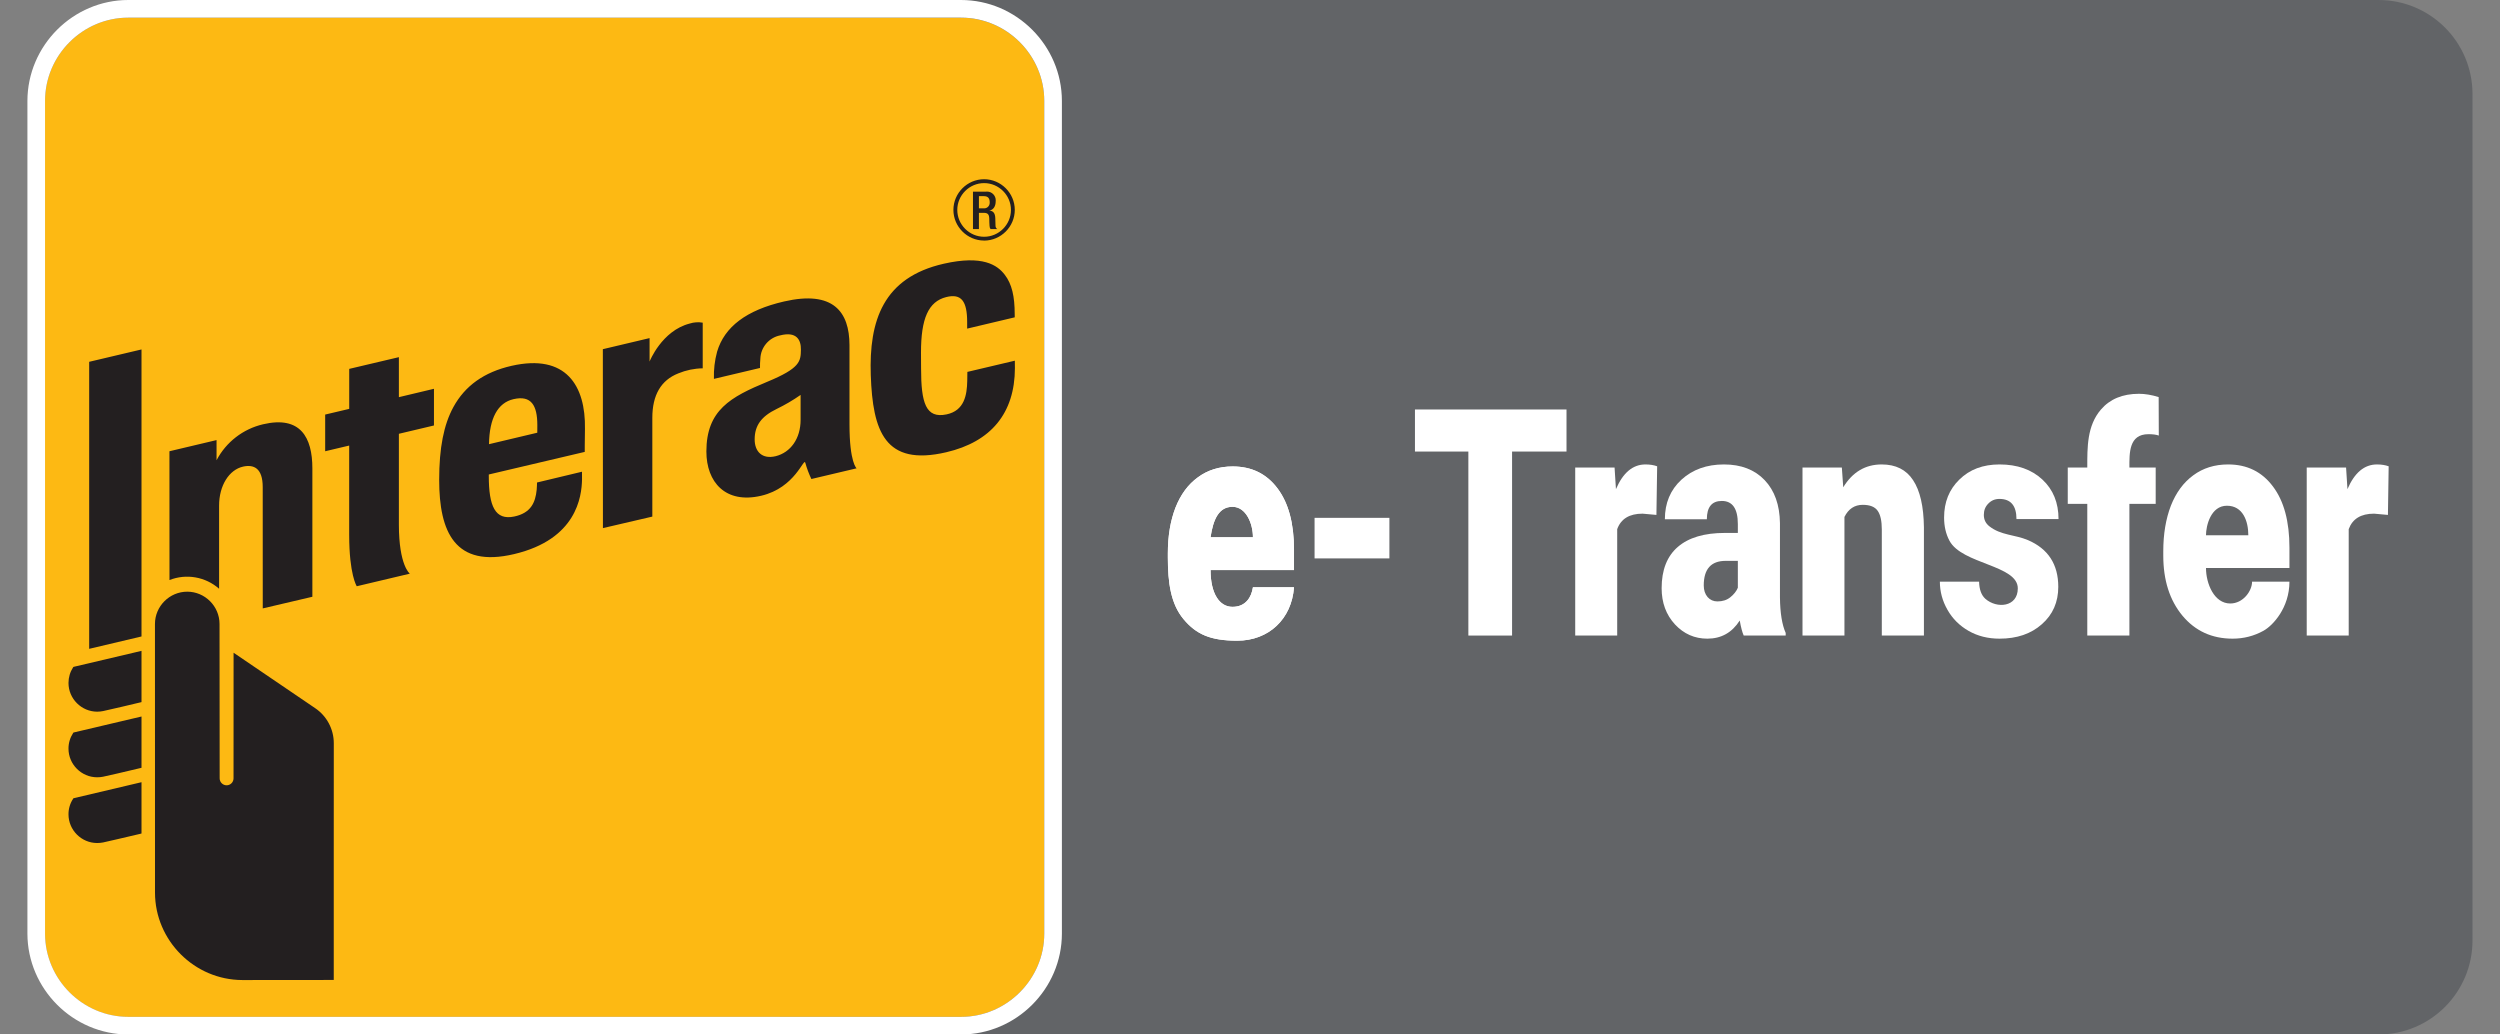 <svg width="58" height="24" viewBox="0 0 58 24" fill="none" xmlns="http://www.w3.org/2000/svg">
<rect x="0" y="0" width="58" height="24" fill="#808080" stroke="none"/>
<path d="M18.09 0H55.181C56.386 0 57.362 0.977 57.362 2.182V21.818C57.362 23.023 56.386 24 55.181 24H18.09V0Z" fill="#626467"/>
<path d="M2.977 0.41H22.295H22.295C23.355 0.41 24.227 1.282 24.227 2.342V21.661C24.227 22.72 23.355 23.592 22.295 23.592C22.295 23.592 22.295 23.592 22.295 23.592H2.976C1.917 23.592 1.045 22.721 1.045 21.661V2.342C1.045 1.282 1.917 0.41 2.977 0.41Z" fill="#FDB913"/>
<path d="M22.296 0.409C23.355 0.409 24.227 1.281 24.227 2.341V21.659C24.227 22.719 23.355 23.591 22.296 23.591H2.977C2.977 23.591 2.977 23.591 2.977 23.591C1.917 23.591 1.045 22.719 1.045 21.66C1.045 21.66 1.045 21.659 1.045 21.659V2.341C1.045 2.341 1.045 2.341 1.045 2.34C1.045 1.281 1.917 0.409 2.977 0.409H2.977H22.296ZM22.296 0H2.977C1.693 0.001 0.638 1.057 0.636 2.341V21.659C0.638 22.943 1.694 23.999 2.977 24H22.296C23.579 23.998 24.635 22.943 24.636 21.659V2.341C24.635 1.057 23.579 0.001 22.296 0Z" fill="white"/>
<path d="M13.988 12.252L13.986 8.101L15.07 7.844V8.388C15.07 8.388 15.351 7.673 16.002 7.506C16.099 7.475 16.203 7.468 16.303 7.486V8.545C16.108 8.548 15.915 8.588 15.735 8.663C15.335 8.821 15.134 9.166 15.134 9.693L15.134 11.985L13.988 12.252ZM8.277 13.601C8.277 13.601 8.101 13.337 8.101 12.403V10.337L7.544 10.469V9.618L8.102 9.486V8.558L9.254 8.286V9.214L10.068 9.02V9.871L9.254 10.064C9.254 10.064 9.253 11.757 9.254 12.168C9.254 13.125 9.508 13.309 9.508 13.309L8.277 13.601ZM10.189 11.132C10.189 10.394 10.294 9.856 10.519 9.443C10.788 8.952 11.228 8.633 11.869 8.487C13.133 8.2 13.589 8.948 13.571 9.951C13.565 10.309 13.566 10.484 13.566 10.484L11.34 11.008V11.043C11.34 11.744 11.487 12.077 11.931 11.983C12.315 11.902 12.421 11.661 12.451 11.364C12.457 11.316 12.459 11.194 12.459 11.194L13.502 10.944C13.502 10.944 13.504 11.03 13.503 11.126C13.494 11.524 13.378 12.512 11.928 12.855C10.555 13.181 10.189 12.342 10.189 11.132L10.189 11.132ZM11.915 9.26C11.546 9.344 11.353 9.706 11.345 10.305L12.465 10.039C12.466 10.011 12.467 9.952 12.466 9.858C12.465 9.405 12.325 9.166 11.915 9.26ZM20.202 8.705C20.159 7.441 20.487 6.438 21.897 6.118C22.796 5.914 23.138 6.148 23.31 6.374C23.477 6.589 23.541 6.88 23.541 7.287L23.542 7.362L22.438 7.624L22.438 7.471C22.438 6.988 22.304 6.804 21.953 6.892C21.536 6.997 21.367 7.393 21.367 8.18C21.367 8.46 21.369 8.51 21.369 8.548C21.369 9.348 21.478 9.714 21.959 9.614C22.376 9.527 22.433 9.161 22.44 8.84C22.441 8.79 22.443 8.628 22.443 8.628L23.544 8.368C23.544 8.368 23.546 8.449 23.546 8.54C23.543 9.589 22.99 10.25 21.954 10.492C20.526 10.826 20.247 10.001 20.202 8.705H20.202ZM16.388 10.475C16.388 9.513 16.951 9.209 17.799 8.858C18.561 8.543 18.578 8.386 18.581 8.112C18.585 7.882 18.478 7.684 18.099 7.781C17.839 7.833 17.648 8.059 17.64 8.324C17.633 8.395 17.631 8.466 17.632 8.537L16.563 8.79C16.556 8.576 16.581 8.364 16.637 8.158C16.808 7.583 17.315 7.196 18.191 6.994C19.328 6.732 19.707 7.231 19.708 8.007V9.845C19.708 10.734 19.873 10.865 19.873 10.865L18.824 11.113C18.766 10.992 18.719 10.866 18.683 10.736C18.648 10.606 18.453 11.315 17.661 11.501C16.829 11.697 16.388 11.182 16.388 10.475ZM18.574 9.162C18.397 9.286 18.21 9.395 18.016 9.489C17.666 9.659 17.508 9.87 17.508 10.195C17.508 10.476 17.682 10.661 17.998 10.583C18.338 10.497 18.574 10.18 18.574 9.74V9.162ZM2.254 16.511C1.889 16.51 1.589 16.21 1.589 15.845C1.589 15.716 1.626 15.59 1.696 15.482L1.703 15.473L1.716 15.469L3.283 15.1V16.289L3.258 16.295C2.97 16.365 2.68 16.432 2.391 16.497C2.346 16.506 2.3 16.511 2.254 16.511ZM2.254 18.033C1.889 18.033 1.589 17.733 1.589 17.369C1.588 17.24 1.626 17.114 1.696 17.007L1.703 16.996L1.716 16.992L3.283 16.623V17.813L3.258 17.819C2.903 17.904 2.478 18.003 2.391 18.02C2.346 18.029 2.3 18.033 2.254 18.033ZM2.254 19.558C1.889 19.558 1.589 19.258 1.589 18.893C1.588 18.765 1.625 18.639 1.696 18.532L1.703 18.52L3.283 18.147V19.337L3.258 19.344C2.883 19.434 2.466 19.528 2.391 19.545C2.346 19.554 2.3 19.558 2.254 19.558ZM3.283 8.107V14.766L2.069 15.053L2.069 8.394L3.283 8.107ZM5.093 14.486C5.093 14.483 5.093 14.479 5.093 14.476C5.093 14.065 4.755 13.727 4.344 13.727C3.933 13.727 3.595 14.065 3.595 14.476C3.595 14.479 3.595 14.483 3.595 14.486L3.596 20.709C3.597 21.821 4.511 22.735 5.623 22.737C6.19 22.737 7.743 22.735 7.743 22.735L7.743 20.138L7.744 17.243C7.744 16.916 7.581 16.609 7.308 16.427L5.419 15.143L5.418 18.058C5.418 18.146 5.346 18.219 5.257 18.219C5.169 18.219 5.096 18.146 5.096 18.058C5.096 18.027 5.093 14.871 5.093 14.486V14.486ZM6.104 9.843C5.64 9.951 5.245 10.256 5.024 10.678V10.21L3.931 10.469L3.932 13.457C4.322 13.303 4.768 13.381 5.083 13.659V11.729C5.083 11.267 5.313 10.898 5.641 10.825C5.888 10.771 6.095 10.86 6.095 11.3L6.096 14.115L7.247 13.845V10.867C7.247 10.145 6.969 9.64 6.104 9.843ZM22.832 5.581C22.831 5.581 22.831 5.581 22.831 5.581C22.441 5.581 22.119 5.26 22.119 4.87C22.119 4.479 22.441 4.158 22.831 4.158C23.221 4.158 23.543 4.479 23.543 4.87V4.87C23.542 5.26 23.222 5.581 22.832 5.582V5.581ZM22.832 4.248C22.832 4.248 22.832 4.248 22.832 4.248C22.49 4.248 22.209 4.529 22.209 4.87C22.209 5.212 22.49 5.493 22.832 5.493C23.173 5.493 23.454 5.212 23.454 4.87C23.454 4.529 23.173 4.248 22.832 4.248Z" fill="#231F20"/>
<path d="M22.573 4.446H22.879C22.886 4.446 22.893 4.445 22.901 4.445C23.011 4.445 23.101 4.536 23.101 4.646C23.101 4.654 23.101 4.662 23.1 4.669C23.1 4.782 23.05 4.869 22.955 4.884V4.885C23.041 4.894 23.087 4.942 23.091 5.064C23.093 5.119 23.093 5.187 23.096 5.24C23.096 5.271 23.112 5.299 23.137 5.315H22.98C22.965 5.292 22.957 5.266 22.957 5.238C22.952 5.186 22.953 5.137 22.951 5.074C22.949 4.979 22.92 4.938 22.825 4.938H22.711V5.315H22.573V4.446ZM22.822 4.833C22.826 4.834 22.83 4.834 22.834 4.834C22.904 4.834 22.961 4.776 22.961 4.706C22.961 4.701 22.961 4.697 22.961 4.692C22.961 4.6 22.921 4.551 22.829 4.551H22.711V4.833H22.822Z" fill="#231F20"/>
<path d="M28.703 14.864C28.085 14.864 27.752 14.718 27.456 14.362C27.159 14.005 27.094 13.508 27.094 12.936V12.835C27.094 12.437 27.153 12.085 27.27 11.78C27.39 11.475 27.563 11.239 27.791 11.074C28.018 10.906 28.288 10.822 28.599 10.822C29.039 10.822 29.385 10.992 29.64 11.333C29.894 11.672 30.021 12.145 30.021 12.753V13.225H28.085C28.085 13.767 28.289 14.079 28.594 14.079C28.899 14.079 29.034 13.857 29.068 13.624H30.021C29.968 14.362 29.434 14.864 28.703 14.864ZM28.594 11.758C28.278 11.758 28.146 12.048 28.085 12.464H29.068C29.068 12.15 28.91 11.758 28.594 11.758Z" fill="white"/>
<path d="M32.234 12.955H30.498V12.014H32.234V12.955Z" fill="white"/>
<path d="M36.343 10.476H35.08V14.745H34.066V10.476H32.827V9.5H36.343V10.476Z" fill="white"/>
<path d="M38.429 11.946L38.108 11.917C37.802 11.917 37.605 12.037 37.519 12.277V14.745H36.545V10.847H37.458L37.49 11.348C37.654 10.966 37.882 10.775 38.175 10.775C38.279 10.775 38.369 10.79 38.446 10.818L38.429 11.946Z" fill="white"/>
<path d="M40.454 14.745C40.419 14.666 40.389 14.55 40.362 14.396C40.183 14.677 39.932 14.817 39.611 14.817C39.316 14.817 39.065 14.707 38.859 14.486C38.653 14.262 38.55 13.983 38.55 13.646C38.55 13.224 38.675 12.904 38.926 12.688C39.176 12.472 39.54 12.364 40.018 12.364H40.318V12.159C40.318 11.801 40.194 11.622 39.946 11.622C39.715 11.622 39.599 11.763 39.599 12.047H38.625C38.625 11.67 38.753 11.364 39.01 11.128C39.268 10.893 39.596 10.775 39.995 10.775C40.394 10.775 40.708 10.896 40.94 11.139C41.171 11.382 41.289 11.714 41.295 12.137V13.863C41.299 14.22 41.343 14.494 41.428 14.684V14.745H40.454ZM39.844 13.953C39.966 13.953 40.066 13.92 40.145 13.855C40.226 13.79 40.284 13.717 40.318 13.636V13.012H40.035C39.696 13.012 39.527 13.202 39.527 13.582C39.527 13.692 39.557 13.782 39.616 13.852C39.676 13.919 39.752 13.953 39.844 13.953Z" fill="white"/>
<path d="M42.731 10.847L42.763 11.305C42.978 10.952 43.276 10.775 43.655 10.775C43.981 10.775 44.224 10.896 44.383 11.139C44.545 11.382 44.629 11.747 44.635 12.234V14.745H43.658V12.285C43.658 12.088 43.627 11.944 43.563 11.852C43.499 11.759 43.384 11.712 43.216 11.712C43.026 11.712 42.884 11.806 42.791 11.993V14.745H41.818V10.847H42.731Z" fill="white"/>
<path d="M46.813 13.65C46.813 13.108 45.518 13.092 45.227 12.544C45.144 12.388 45.103 12.209 45.103 12.007C45.103 11.649 45.221 11.355 45.458 11.125C45.695 10.892 46.005 10.775 46.389 10.775C46.801 10.775 47.132 10.892 47.383 11.125C47.633 11.357 47.758 11.664 47.758 12.043H46.782C46.782 11.731 46.65 11.575 46.386 11.575C46.284 11.575 46.198 11.611 46.129 11.683C46.059 11.753 46.025 11.84 46.025 11.946C46.025 12.054 46.067 12.142 46.152 12.209C46.42 12.422 46.748 12.402 47.047 12.53C47.517 12.731 47.752 13.093 47.752 13.614C47.752 13.97 47.625 14.259 47.371 14.482C47.119 14.706 46.791 14.817 46.389 14.817C46.121 14.817 45.882 14.757 45.672 14.637C45.462 14.517 45.298 14.354 45.181 14.147C45.063 13.941 45.005 13.723 45.005 13.495H45.915C45.919 13.675 45.967 13.807 46.059 13.891C46.327 14.128 46.813 14.085 46.813 13.65Z" fill="white"/>
<path d="M48.425 14.745V11.69H47.972V10.847H48.425C48.425 10.38 48.417 9.88 48.74 9.503C48.95 9.258 49.245 9.136 49.624 9.136C49.763 9.136 49.915 9.161 50.081 9.212L50.084 10.105C50.024 10.083 49.944 10.073 49.844 10.073C49.388 10.073 49.402 10.51 49.402 10.847H50.012V11.69H49.402V14.745H48.425Z" fill="white"/>
<path d="M51.797 14.817C51.318 14.817 50.929 14.639 50.633 14.284C50.336 13.926 50.188 13.461 50.188 12.89V12.789C50.188 12.39 50.247 12.038 50.364 11.733C50.484 11.428 50.657 11.193 50.884 11.027C51.111 10.859 51.381 10.775 51.693 10.775C52.132 10.775 52.479 10.946 52.733 11.287C52.988 11.625 53.115 12.098 53.115 12.706V13.178H51.179C51.179 13.54 51.368 14.001 51.742 14.001C52.042 14.001 52.248 13.709 52.248 13.495H53.115C53.115 14.095 52.737 14.509 52.514 14.633C52.292 14.756 52.053 14.817 51.797 14.817ZM51.664 11.733C51.29 11.733 51.179 12.197 51.179 12.418H52.161C52.161 12.092 52.037 11.733 51.664 11.733Z" fill="white"/>
<path d="M55.4 11.946L55.079 11.917C54.773 11.917 54.577 12.037 54.49 12.277V14.745H53.516V10.847H54.429L54.461 11.348C54.625 10.966 54.853 10.775 55.146 10.775C55.25 10.775 55.34 10.79 55.417 10.818L55.4 11.946Z" fill="white"/>
<path d="M28.703 14.864C28.085 14.864 27.752 14.718 27.456 14.362C27.159 14.005 27.094 13.508 27.094 12.936V12.835C27.094 12.437 27.153 12.085 27.27 11.78C27.39 11.475 27.563 11.239 27.791 11.074C28.018 10.906 28.288 10.822 28.599 10.822C29.039 10.822 29.385 10.992 29.64 11.333C29.894 11.672 30.021 12.145 30.021 12.753V13.225H28.085C28.085 13.767 28.289 14.079 28.594 14.079C28.899 14.079 29.034 13.857 29.068 13.624H30.021C29.968 14.362 29.434 14.864 28.703 14.864ZM28.594 11.758C28.278 11.758 28.146 12.048 28.085 12.464H29.068C29.068 12.15 28.91 11.758 28.594 11.758Z" fill="white"/>
</svg>
